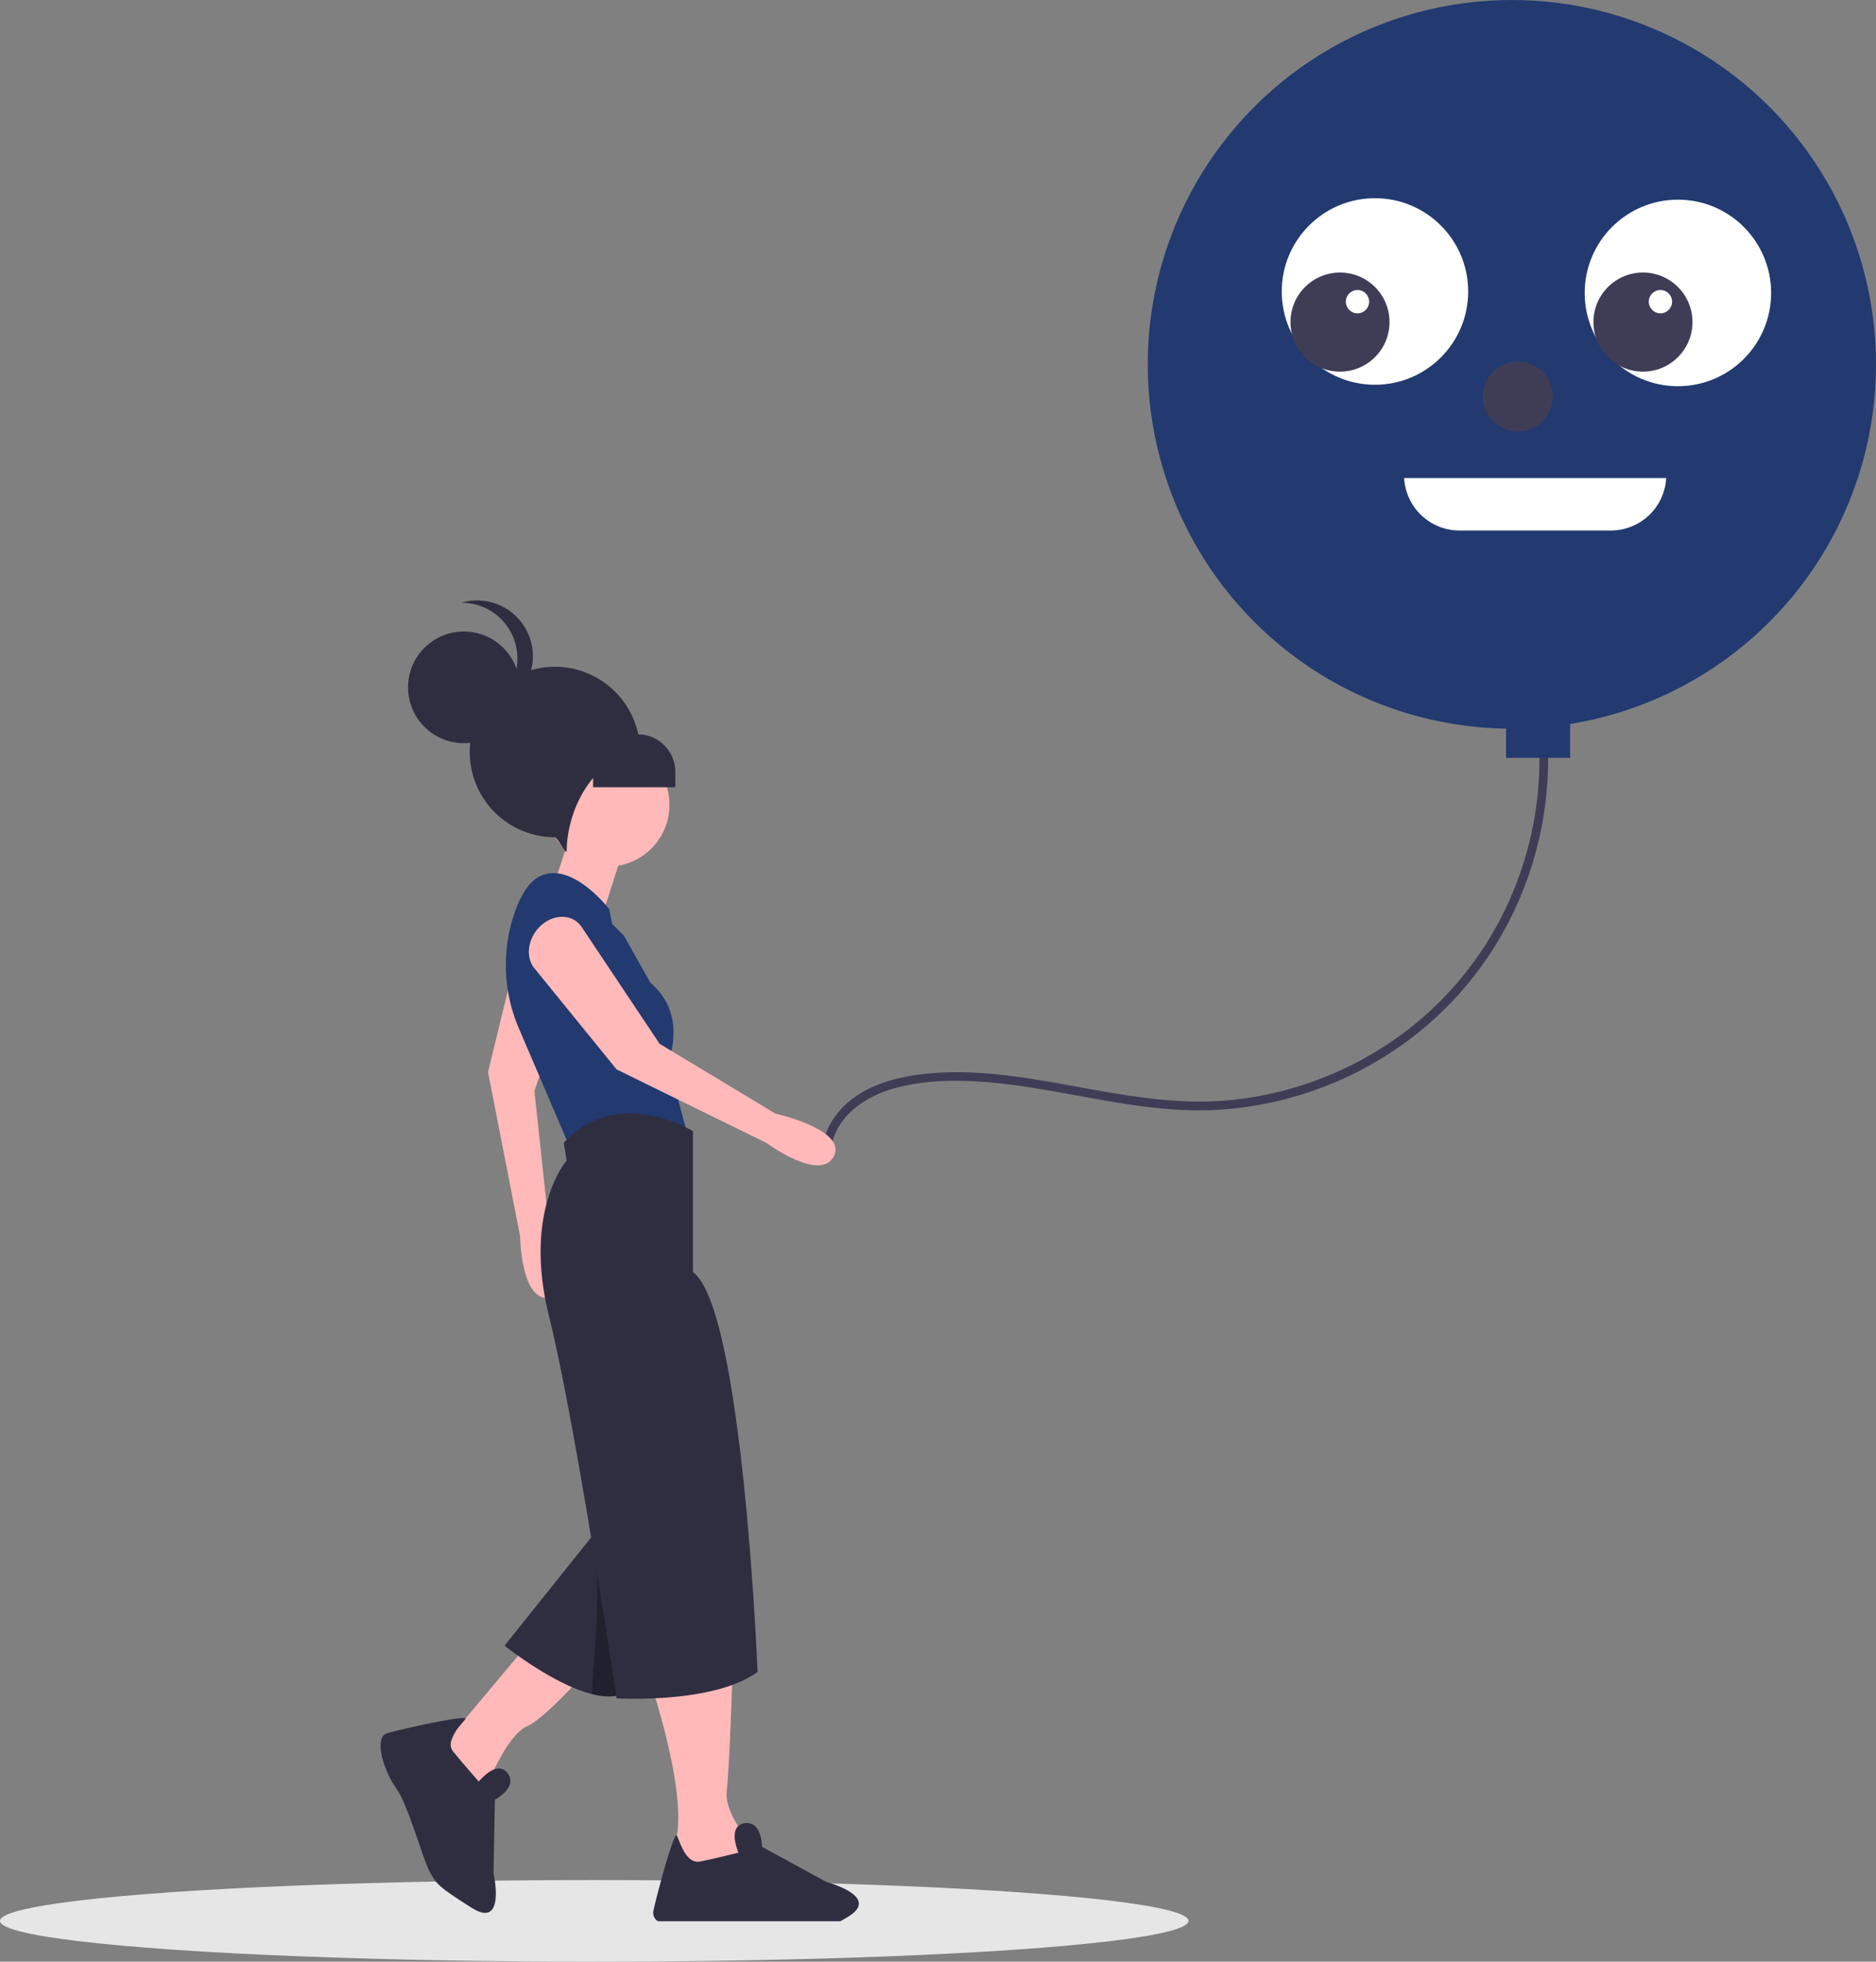 <svg xmlns="http://www.w3.org/2000/svg" width="644" height="673" viewBox="0 0 644 673" xmlns:xlink="http://www.w3.org/1999/xlink" role="img" artist="Katerina Limpitsouni" source="https://undraw.co/"><rect x="0" y="0" width="644" height="673" fill="#808080" stroke="none"/><ellipse cx="204" cy="659" rx="204" ry="14" fill="#e6e6e6"/><path d="M563.329,507.093c2.002-11.244,12.366-17.851,22.7-20.496,11.795-3.018,24.368-2.647,36.371-1.285,24.172,2.742,47.907,10.15,72.437,9.002a122.02,122.02,0,0,0,59.952-19.292,118.068,118.068,0,0,0,42.089-47.18,122.145,122.145,0,0,0,12.27-62.508c-.201-2.68-.505-5.348-.882-8.008-.269-1.904-3.16-1.094-2.893.798a118.187,118.187,0,0,1-8.722,63.084,115.317,115.317,0,0,1-39.737,48.788,119.323,119.323,0,0,1-59.096,21.14c-24.217,1.768-47.747-5.192-71.545-8.345-12.019-1.592-24.278-2.186-36.278-.098-10.63,1.849-21.535,6.603-26.992,16.451a23.168,23.168,0,0,0-2.566,7.153c-.336,1.888,2.554,2.698,2.893.798Z" transform="translate(-278 -113.5)" fill="#3f3d56"/><circle cx="519" cy="125" r="125" fill="#223A70"/><circle cx="472" cy="100" r="32" fill="#fff"/><path d="M760.026,277.5A19.024,19.024,0,0,0,779,295.5h52a19.024,19.024,0,0,0,18.974-18Z" transform="translate(-278 -113.5)" fill="#fff"/><circle cx="460" cy="110.5" r="17" fill="#3f3d56"/><circle cx="466" cy="103.5" r="4" fill="#fff"/><circle cx="576" cy="100.5" r="32" fill="#fff"/><circle cx="564" cy="110.5" r="17" fill="#3f3d56"/><circle cx="570" cy="103.5" r="4" fill="#fff"/><circle cx="521" cy="136" r="12" fill="#3f3d56"/><rect x="517" y="243" width="22" height="17" fill="#223A70"/><path d="M501.262,690.619s14.116,41.341,8.066,56.465l18.15,16.133,11.091-14.116s-12.1-12.1-11.091-21.175,2.017-41.341,2.017-41.341Z" transform="translate(-278 -113.5)" fill="#ffb9b9"/><path d="M568.813,771.279c-.824.482-1.611.938-2.333,1.357H503.895a3.303,3.303,0,0,1-1.623-3.373c.292-1.496,1.04-4.54,1.966-8.04,2.194-8.281,5.415-19.124,6.113-17.97a.012.012,0,0,1,.013.013c.977,1.801,2.993,9.866,8.04,8.864,5.047-1.015,13.113-3.031,13.113-3.031s-2.879-6.468-.127-9.08a3.857,3.857,0,0,1,2.143-1.002c6.049-1.002,6.049,8.066,6.049,8.066L561.762,759.18a36.842,36.842,0,0,1,5.58,2.042C571.844,763.327,576.295,766.929,568.813,771.279Z" transform="translate(-278 -113.5)" fill="#2f2e41"/><path d="M460.929,675.494l-26.216,31.258-7.058,16.133,9.075,7.058,8.066-3.025s7.058-18.15,14.116-21.175,24.199-23.191,24.199-23.191Z" transform="translate(-278 -113.5)" fill="#ffb9b9"/><path d="M515.882,651.507,502.512,676.291l-9.579,17.746c-3.065,1.825-7.149,1.795-11.545.716a44.217,44.217,0,0,1-6.01-2.007c-11.999-4.91-24.169-14.661-24.169-14.661l23.03-28.777,7.522-9.387,1.785-2.238,8.601,3.68,15.175,6.483Z" transform="translate(-278 -113.5)" fill="#2f2e41"/><path d="M456.211,437.492l-10.68,43.81,10.993,56.205s.271,22.976,10.345,21.232-.483-24.916-.483-24.916l-4.928-46.085,15.755-45.53c1.276-3.688-.335-7.647-4.032-9.905l0,0C466.943,428.493,458.078,431.203,456.211,437.492Z" transform="translate(-278 -113.5)" fill="#ffb9b9"/><path d="M493.699,399.721l-9.075,28.233-17.141-9.075s7.058-20.166,7.058-23.191S493.699,399.721,493.699,399.721Z" transform="translate(-278 -113.5)" fill="#ffb9b9"/><circle cx="208.641" cy="276.138" r="21.175" fill="#ffb9b9"/><path d="M492.187,434.508l-4.033-4.033-1.008-5.042s-13.108-17.141-24.199-11.091c-3.466,1.891-6.046,6.243-7.955,11.334a55.057,55.057,0,0,0,1.266,40.953l17.78,41.487,40.332-4.033-7.058-26.216s7.058-16.133-6.05-27.224Z" transform="translate(-278 -113.5)" fill="#223A70"/><path d="M515.882,651.507,502.512,676.291l-9.579,17.746c-3.065,1.825-7.149,1.795-11.545.716-.766-5.102,3.811-32.064.212-54.045l.161-.787,1.785-2.238,8.601,3.68,15.175,6.483Z" transform="translate(-278 -113.5)" opacity="0.3"/><path d="M515.882,501.561s-26.216-16.133-44.366,4.033l1.008,6.05s-15.125,17.141-6.05,53.441,23.191,131.081,23.191,131.081,33.274,2.017,48.399-9.075c0,0-5.042-125.031-22.183-137.13Z" transform="translate(-278 -113.5)" fill="#2f2e41"/><path d="M461.216,445.401l28.45,34.985L541.09,505.594s18.469,13.669,23.168,4.589-20.143-14.672-20.143-14.672L504.42,471.586l-26.754-40.068c-2.167-3.246-6.296-4.354-10.328-2.773h0C460.532,431.412,457.334,440.114,461.216,445.401Z" transform="translate(-278 -113.5)" fill="#ffb9b9"/><path d="M442.367,724.703s6.181-7.773,9.873-2.875-4.354,9.095-4.354,9.095l-.468,25.264s4.391,19.317-7.463,11.854-12.32-8.357-14.652-12.827-7.15-22.427-11.308-28.219-7.967-17.452-3.03-18.89,27.945-6.557,26.799-4.851-7.366,7.224-4.14,11.227S442.367,724.703,442.367,724.703Z" transform="translate(-278 -113.5)" fill="#2f2e41"/><path d="M497.731,371.565c0-.026.002-.051.002-.077a29.241,29.241,0,1,0-29.241,29.241c.679,0,3.366,5.087,4.033,5.042C472.565,390.336,482.549,372.602,497.731,371.565Z" transform="translate(-278 -113.5)" fill="#2f2e41"/><circle cx="159.234" cy="235.806" r="19.158" fill="#2f2e41"/><path d="M436.355,320.285a19.131,19.131,0,0,1,5.466,37.501,19.144,19.144,0,1,0-5.466-37.501Z" transform="translate(-278 -113.5)" fill="#2f2e41"/><path d="M203.6,251.939H218.948a12.884,12.884,0,0,1,12.884,12.884v5.265a0,0,0,0,1,0,0H203.6a0,0,0,0,1,0,0V251.939A0,0,0,0,1,203.6,251.939Z" fill="#2f2e41"/></svg>